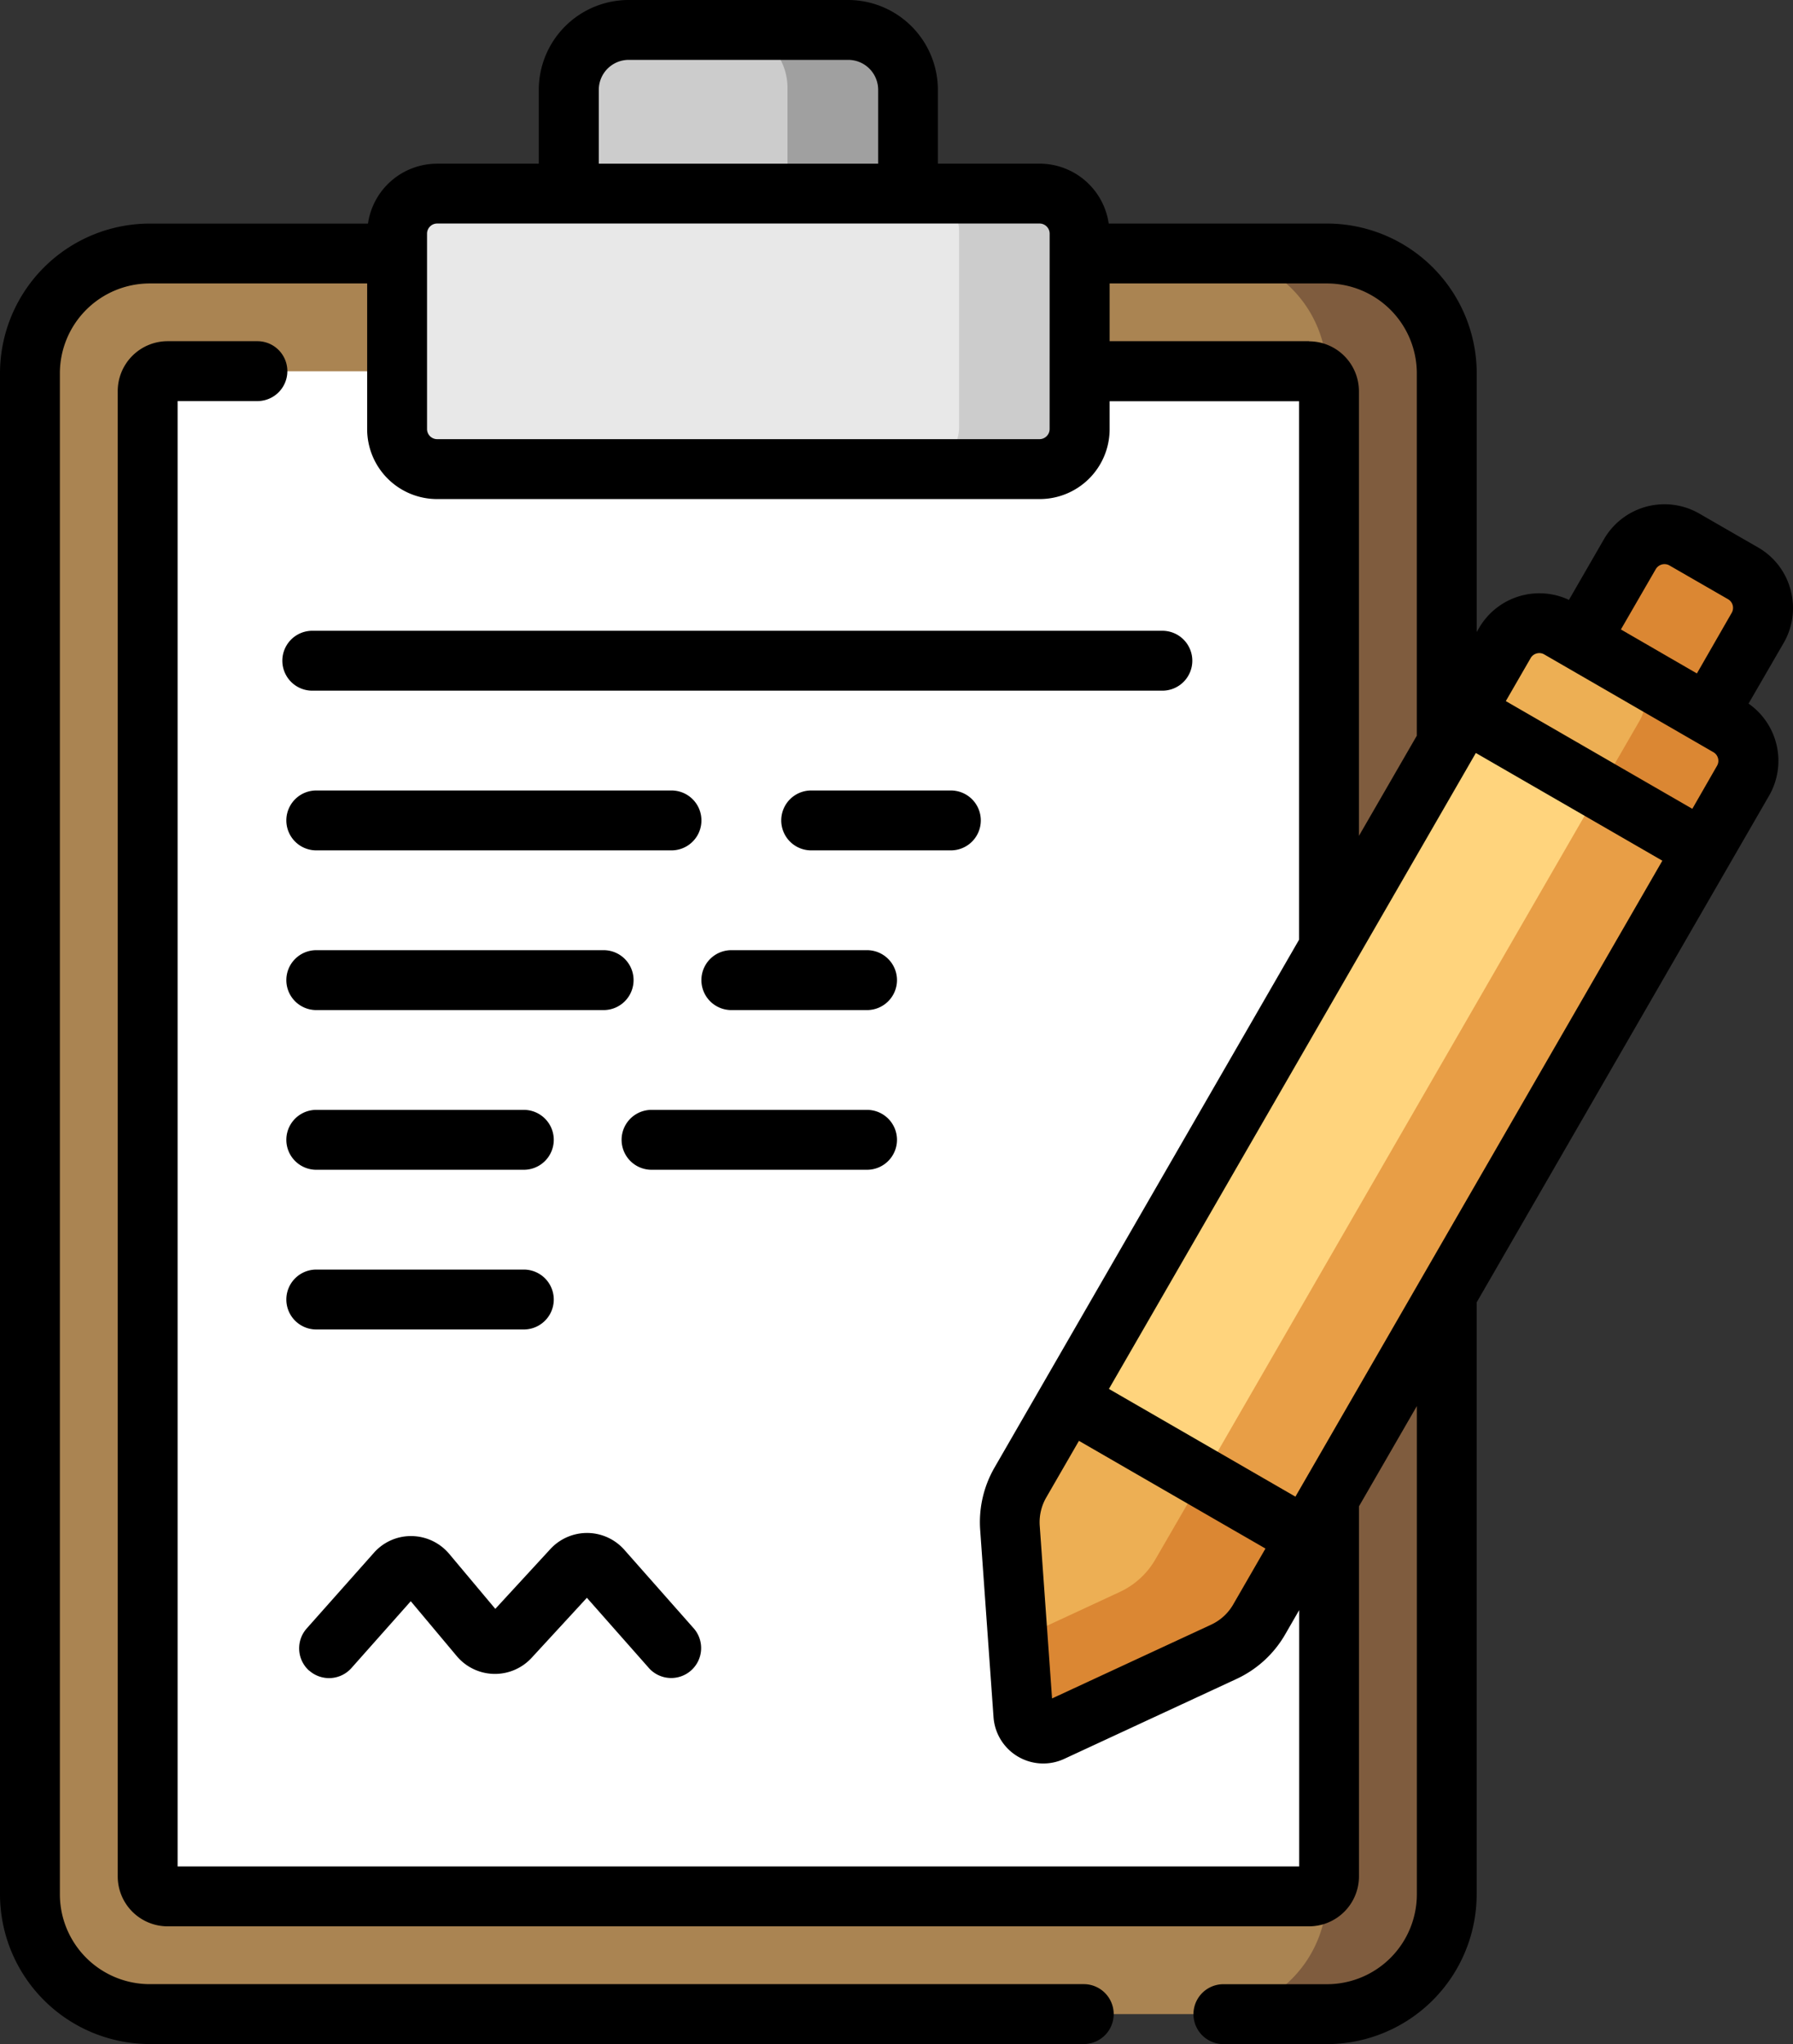 <svg xmlns="http://www.w3.org/2000/svg" width="53" height="60.402" viewBox="0 0 53 60.402"><rect x="0" y="0" width="53" height="60.402" fill="#333333" stroke="none"/><g id="clipboard" transform="translate(0 0)"><path id="Path_57178" data-name="Path 57178" d="M49.321,111.986a3.539,3.539,0,0,1-3.539,3.539H10.98a3.539,3.539,0,0,1-3.539-3.539V67.039A3.539,3.539,0,0,1,10.98,63.5h34.8a3.539,3.539,0,0,1,3.539,3.539Zm0,0" transform="translate(-6.563 -56.009)" fill="#aa8452"></path><path id="Path_57179" data-name="Path 57179" d="M309.519,67.039v44.947a3.539,3.539,0,0,1-3.539,3.539h-3.539a3.539,3.539,0,0,0,3.539-3.539V67.039a3.539,3.539,0,0,0-3.539-3.539h3.539A3.539,3.539,0,0,1,309.519,67.039Zm0,0" transform="translate(-266.762 -56.009)" fill="#7f5c3e"></path><path id="Path_57180" data-name="Path 57180" d="M71.549,93.59a.59.59,0,0,0-.59-.59H37.219a.59.59,0,0,0-.59.59v43.886a.59.59,0,0,0,.59.59h33.74a.59.59,0,0,0,.59-.59Zm0,0" transform="translate(-32.308 -82.029)" fill="#fff"></path><path id="Path_57181" data-name="Path 57181" d="M152.341,13.017V8.77A1.769,1.769,0,0,0,150.571,7h-6.488a1.769,1.769,0,0,0-1.77,1.77v4.247Zm0,0" transform="translate(-125.524 -6.174)" fill="#ccc"></path><path id="Path_57182" data-name="Path 57182" d="M187.622,8.77v4.247h-3.539V8.77A1.769,1.769,0,0,0,182.313,7h3.539A1.769,1.769,0,0,1,187.622,8.77Zm0,0" transform="translate(-160.805 -6.174)" fill="#a0a0a0"></path><path id="Path_57183" data-name="Path 57183" d="M100.493,48a1.18,1.18,0,0,0-1.18,1.18V54.96a1.18,1.18,0,0,0,1.18,1.18h17.814a1.18,1.18,0,0,0,1.18-1.18V49.18a1.18,1.18,0,0,0-1.18-1.18Zm0,0" transform="translate(-87.597 -42.337)" fill="#e8e8e8"></path><path id="Path_57184" data-name="Path 57184" d="M400.715,134.944l-1.736-1a1.179,1.179,0,0,0-1.611.431l-1.474,2.553,1.227,2.181h2.551l1.474-2.553A1.179,1.179,0,0,0,400.715,134.944Zm0,0" transform="translate(-349.19 -118.001)" fill="#db8733"></path><path id="Path_57185" data-name="Path 57185" d="M369.845,156.241l5,2.889a1.179,1.179,0,0,1,.432,1.611l-1.179,2.042-4.854-.536-2.191-3.532,1.179-2.042a1.18,1.18,0,0,1,1.611-.432Zm0,0" transform="translate(-323.753 -137.669)" fill="#edaf54"></path><path id="Path_57186" data-name="Path 57186" d="M274.651,202.783h-4.385l-2.661-4.068,11.732-20.32,7.046,4.068Zm0,0" transform="translate(-236.036 -157.349)" fill="#ffd47d"></path><path id="Path_57187" data-name="Path 57187" d="M259.324,358.086l-5.087,2.359a.59.59,0,0,1-.836-.493l-.394-5.527a2.359,2.359,0,0,1,.31-1.347l1.407-2.437,7.046,4.068-1.4,2.417A2.357,2.357,0,0,1,259.324,358.086Zm0,0" transform="translate(-223.154 -309.275)" fill="#edaf54"></path><path id="Path_57188" data-name="Path 57188" d="M235.032,49.18V54.96a1.18,1.18,0,0,1-1.18,1.18h-3.539a1.18,1.18,0,0,0,1.18-1.18V49.18a1.18,1.18,0,0,0-1.18-1.18h3.539A1.18,1.18,0,0,1,235.032,49.18Zm0,0" transform="translate(-203.143 -42.337)" fill="#ccc"></path><path id="Path_57189" data-name="Path 57189" d="M405.045,170.294l-1.179,2.042-3.065-1.77,1.179-2.042a1.178,1.178,0,0,0-.432-1.61l3.065,1.77A1.178,1.178,0,0,1,405.045,170.294Zm0,0" transform="translate(-353.517 -147.223)" fill="#db8733"></path><path id="Path_57190" data-name="Path 57190" d="M301.344,218.2l11.732-20.321,3.065,1.77-11.732,20.321Zm0,0" transform="translate(-265.794 -174.538)" fill="#e89e46"></path><path id="Path_57191" data-name="Path 57191" d="M263.571,371.891l-1.4,2.417a2.36,2.36,0,0,1-1.05.96l-5.086,2.359a.59.59,0,0,1-.837-.493l-.159-2.236,3.017-1.4a2.36,2.36,0,0,0,1.05-.96l1.4-2.417Zm0,0" transform="translate(-224.955 -326.457)" fill="#db8733"></path><path id="Path_57192" data-name="Path 57192" d="M52.929,17.43a2.049,2.049,0,0,0-.961-1.253l-1.736-1a2.064,2.064,0,0,0-2.819.755l-1.036,1.794a2.062,2.062,0,0,0-2.661.837l-.065.113V11.03a4.429,4.429,0,0,0-4.424-4.424H32.773a2.067,2.067,0,0,0-2.041-1.77H27.723V2.654A2.657,2.657,0,0,0,25.069,0H18.58a2.657,2.657,0,0,0-2.654,2.654V4.837H12.918a2.066,2.066,0,0,0-2.041,1.77H4.424A4.429,4.429,0,0,0,0,11.03V55.978A4.429,4.429,0,0,0,4.424,60.4H32.035a.885.885,0,1,0,0-1.77H4.424a2.657,2.657,0,0,1-2.654-2.654V11.03A2.657,2.657,0,0,1,4.424,8.376h6.429v4.306a2.067,2.067,0,0,0,2.065,2.065H30.732A2.067,2.067,0,0,0,32.8,12.682v-.826h5.6V27.767l-9,15.594a3.228,3.228,0,0,0-.426,1.853l.394,5.527a1.474,1.474,0,0,0,2.091,1.232l5.087-2.359a3.227,3.227,0,0,0,1.444-1.32l.413-.716v7.574H5.25v-43.3H7.609a.885.885,0,0,0,0-1.77H4.955A1.476,1.476,0,0,0,3.48,11.561V55.447a1.476,1.476,0,0,0,1.475,1.475h33.74a1.476,1.476,0,0,0,1.475-1.475V44.512l1.711-2.963V55.978a2.657,2.657,0,0,1-2.654,2.654H36.163a.885.885,0,0,0,0,1.77h3.062a4.429,4.429,0,0,0,4.424-4.424V38.485l7.464-12.929,1.179-2.042a2.062,2.062,0,0,0-.606-2.723L52.723,19a2.05,2.05,0,0,0,.206-1.566Zm-3.984-.615a.3.3,0,0,1,.4-.108l1.736,1a.294.294,0,0,1,.108.4L50.159,19.9l-2.246-1.3Zm-3.7,2.631a.293.293,0,0,1,.179-.137.289.289,0,0,1,.223.029l5,2.889a.294.294,0,0,1,.108.4L50.024,23.9l-5.513-3.183ZM17.7,2.654a.886.886,0,0,1,.885-.885h6.488a.886.886,0,0,1,.885.885V4.837H17.7ZM31.026,12.682a.3.3,0,0,1-.295.295H12.918a.3.3,0,0,1-.295-.295V6.9a.3.3,0,0,1,.295-.295H30.732a.3.3,0,0,1,.295.295Zm7.668-2.6H32.8V8.376h6.429A2.657,2.657,0,0,1,41.88,11.03V21.739L40.169,24.7V11.561a1.476,1.476,0,0,0-1.475-1.475Zm4.931,12.168,5.513,3.183L38.292,44.225l-5.513-3.183ZM36.454,47.409a1.466,1.466,0,0,1-.656.6h0l-4.7,2.179-.364-5.1a1.464,1.464,0,0,1,.194-.841l.965-1.671,5.513,3.183Zm0,0"></path><path id="Path_57193" data-name="Path 57193" d="M75.246,388.039a.885.885,0,0,0,1.249-.074l1.754-1.975,1.358,1.62a1.474,1.474,0,0,0,2.215.052l1.633-1.773,1.81,2.049a.885.885,0,1,0,1.326-1.171l-2.027-2.294a1.476,1.476,0,0,0-1.09-.5H83.46a1.477,1.477,0,0,0-1.085.476l-1.627,1.767-1.362-1.624a1.475,1.475,0,0,0-1.109-.527,1.46,1.46,0,0,0-1.123.5l-1.981,2.23a.885.885,0,0,0,.074,1.249Zm0,0" transform="translate(-66.107 -338.675)"></path><path id="Path_57194" data-name="Path 57194" d="M97.648,158.885a.885.885,0,0,0-.885-.885H71.635a.885.885,0,0,0,0,1.77H96.763A.885.885,0,0,0,97.648,158.885Zm0,0" transform="translate(-62.404 -139.361)"></path><path id="Path_57195" data-name="Path 57195" d="M72.635,199.77h10.5a.885.885,0,0,0,0-1.77h-10.5a.885.885,0,0,0,0,1.77Zm0,0" transform="translate(-63.286 -174.642)"></path><path id="Path_57196" data-name="Path 57196" d="M201.649,198.885a.885.885,0,0,0-.885-.885h-4.129a.885.885,0,0,0,0,1.77h4.129A.885.885,0,0,0,201.649,198.885Zm0,0" transform="translate(-172.657 -174.642)"></path><path id="Path_57197" data-name="Path 57197" d="M72.635,239.77h8.494a.885.885,0,1,0,0-1.77H72.635a.885.885,0,1,0,0,1.77Zm0,0" transform="translate(-63.286 -209.923)"></path><path id="Path_57198" data-name="Path 57198" d="M180.646,238h-4.011a.885.885,0,1,0,0,1.77h4.011a.885.885,0,1,0,0-1.77Zm0,0" transform="translate(-155.017 -209.923)"></path><path id="Path_57199" data-name="Path 57199" d="M72.635,279.77h6.135a.885.885,0,0,0,0-1.77H72.635a.885.885,0,0,0,0,1.77Zm0,0" transform="translate(-63.286 -245.204)"></path><path id="Path_57200" data-name="Path 57200" d="M163.89,278.885a.885.885,0,0,0-.885-.885h-6.37a.885.885,0,1,0,0,1.77h6.37A.885.885,0,0,0,163.89,278.885Zm0,0" transform="translate(-137.376 -245.204)"></path><path id="Path_57201" data-name="Path 57201" d="M72.635,319.77h6.135a.885.885,0,1,0,0-1.77H72.635a.885.885,0,1,0,0,1.77Zm0,0" transform="translate(-63.286 -280.485)"></path></g></svg>